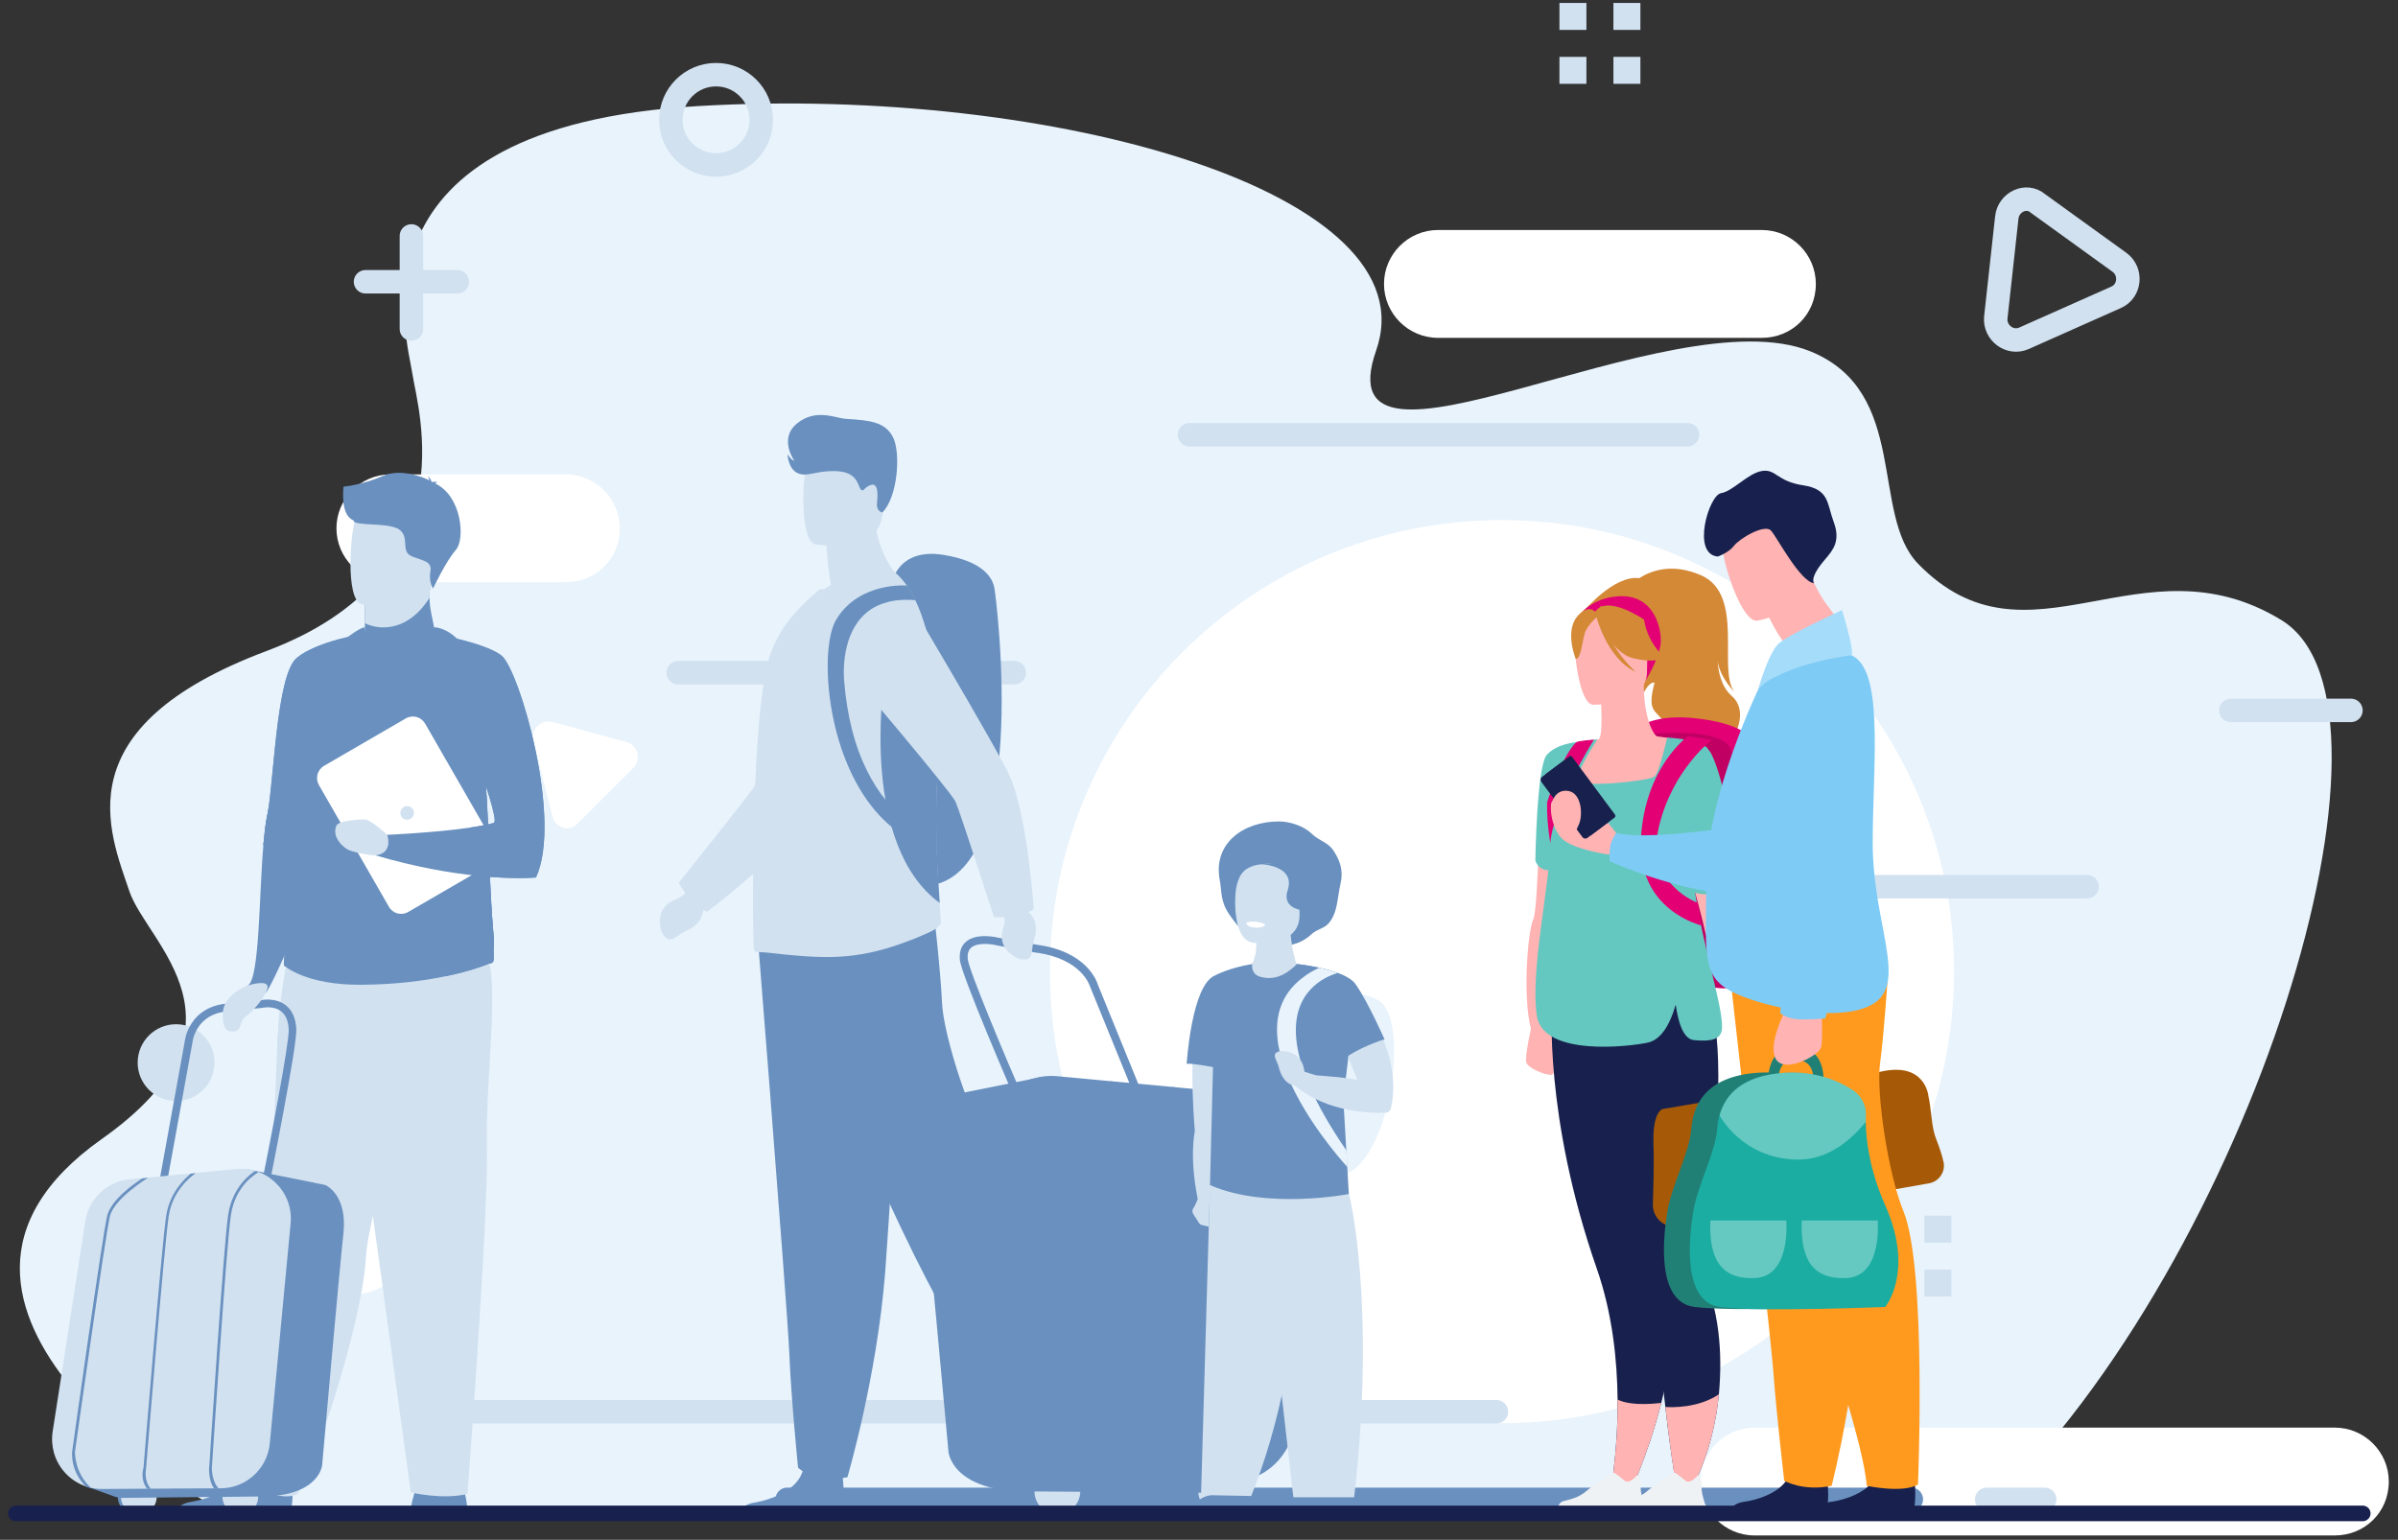 <svg width="260" height="167" viewBox="0 0 260 167" fill="none" xmlns="http://www.w3.org/2000/svg">
<rect x="0" y="0" width="260" height="167" fill="#333333" stroke="none"/>
<path d="M75.751 11.501C114.529 9.25 155.18 20.992 149.206 38.02C143.231 55.047 181.151 31.97 196.291 38.107C207.069 42.479 202.76 55.786 207.971 61.149C219.92 73.439 232.147 57.959 247.356 67.251C262.566 76.542 244.033 136.547 215.533 163.722H23.656C23.656 163.722 -14.7 141.723 11.037 123.531C28.44 111.232 15.919 102.297 14.028 96.664C11.852 90.197 6.788 78.907 28.873 70.615C50.968 62.331 45.262 44.295 44.716 40.558C44.178 36.838 36.981 13.752 75.751 11.501Z" fill="#E8F3FC"/>
<path d="M57.854 80.488L59.903 88.529C60.195 89.844 61.805 90.283 62.683 89.26L68.682 83.266C69.56 82.389 69.121 80.781 67.95 80.488L59.903 78.295C58.586 78.003 57.415 79.172 57.854 80.488Z" fill="white"/>
<path d="M162.852 154.354C189.924 154.354 211.869 132.427 211.869 105.379C211.869 78.331 189.924 56.404 162.852 56.404C135.781 56.404 113.835 78.331 113.835 105.379C113.835 132.427 135.781 154.354 162.852 154.354Z" fill="white"/>
<path d="M38.39 140.391C41.623 140.391 44.243 137.773 44.243 134.543C44.243 131.313 41.623 128.695 38.39 128.695C35.158 128.695 32.537 131.313 32.537 134.543C32.537 137.773 35.158 140.391 38.39 140.391Z" fill="white"/>
<path d="M61.353 63.146H42.331C39.112 63.146 36.479 60.514 36.479 57.298C36.479 54.082 39.112 51.45 42.331 51.45H61.353C64.572 51.45 67.206 54.082 67.206 57.298C67.206 60.66 64.572 63.146 61.353 63.146Z" fill="white"/>
<path d="M191.027 36.642H155.911C152.692 36.642 150.058 34.01 150.058 30.794C150.058 27.578 152.692 24.946 155.911 24.946H191.027C194.246 24.946 196.88 27.578 196.88 30.794C196.88 34.156 194.246 36.642 191.027 36.642Z" fill="white"/>
<path d="M253.148 166.53H190.231C187.012 166.53 184.378 163.899 184.378 160.683C184.378 157.466 187.012 154.835 190.231 154.835H253.148C256.367 154.835 259.001 157.466 259.001 160.683C259.001 164.045 256.367 166.53 253.148 166.53Z" fill="white"/>
<path d="M241.875 77.046H254.897" stroke="#D1E1F0" stroke-width="2.545" stroke-miterlimit="10" stroke-linecap="round"/>
<path d="M27.02 153.114H31.41" stroke="#E20074" stroke-width="2.545" stroke-miterlimit="10" stroke-linecap="round"/>
<path d="M215.405 162.617H221.696" stroke="#D1E1F0" stroke-width="2.545" stroke-miterlimit="10" stroke-linecap="round"/>
<path d="M19.092 118.352C20.807 118.352 22.198 116.962 22.198 115.248C22.198 113.533 20.807 112.144 19.092 112.144C17.376 112.144 15.985 113.533 15.985 115.248C15.985 116.962 17.376 118.352 19.092 118.352Z" fill="#D1E1F0" stroke="#D1E1F0" stroke-width="2.12" stroke-miterlimit="10"/>
<path d="M205.72 131.85H202.793V134.773H205.72V131.85Z" fill="#E20074"/>
<path d="M211.148 132.273V134.35H209.07V132.273H211.148Z" fill="#D1E1F0" stroke="#D1E1F0" stroke-width="0.848"/>
<path d="M205.719 137.697H202.793V140.621H205.719V137.697Z" fill="#E20074"/>
<path d="M211.148 138.121V140.197H209.07V138.121H211.148Z" fill="#D1E1F0" stroke="#D1E1F0" stroke-width="0.848"/>
<path d="M172.006 0.32H169.08V3.244H172.006V0.32Z" fill="#D1E1F0"/>
<path d="M177.858 0.32H174.932V3.244H177.858V0.32Z" fill="#D1E1F0"/>
<path d="M172.006 6.168H169.079V9.092H172.006V6.168Z" fill="#D1E1F0"/>
<path d="M177.858 6.168H174.932V9.092H177.858V6.168Z" fill="#D1E1F0"/>
<path d="M190.149 96.168H226.29" stroke="#D1E1F0" stroke-width="2.545" stroke-miterlimit="10" stroke-linecap="round" stroke-linejoin="round"/>
<path d="M128.972 47.156H182.964" stroke="#D1E1F0" stroke-width="2.545" stroke-miterlimit="10" stroke-linecap="round" stroke-linejoin="round"/>
<path d="M73.538 72.958H109.972" stroke="#D1E1F0" stroke-width="2.545" stroke-miterlimit="10" stroke-linecap="round" stroke-linejoin="round"/>
<path d="M49.581 153.113H162.247" stroke="#D1E1F0" stroke-width="2.545" stroke-miterlimit="10" stroke-linecap="round" stroke-linejoin="round"/>
<path d="M85.348 162.615H207.232" stroke="#6990BF" stroke-width="2.545" stroke-miterlimit="10" stroke-linecap="round" stroke-linejoin="round"/>
<path d="M44.606 25.59V35.677" stroke="#D1E1F0" stroke-width="2.545" stroke-miterlimit="10" stroke-linecap="round" stroke-linejoin="round"/>
<path d="M49.581 30.561H39.632" stroke="#D1E1F0" stroke-width="2.545" stroke-miterlimit="10" stroke-linecap="round" stroke-linejoin="round"/>
<path d="M77.637 17.892C80.344 17.892 82.538 15.7 82.538 12.996C82.538 10.292 80.344 8.1 77.637 8.1C74.931 8.1 72.737 10.292 72.737 12.996C72.737 15.7 74.931 17.892 77.637 17.892Z" stroke="#D1E1F0" stroke-width="2.545" stroke-miterlimit="10" stroke-linecap="round" stroke-linejoin="round"/>
<path d="M217.583 23.596L216.393 34.426C216.224 36.085 217.924 37.366 219.436 36.694L229.452 32.238C230.964 31.565 231.154 29.443 229.81 28.456L220.984 22.082C219.693 20.959 217.751 21.936 217.583 23.596Z" stroke="#D1E1F0" stroke-width="2.545" stroke-miterlimit="10" stroke-linecap="round" stroke-linejoin="round"/>
<g clip-path="url(#clip0_28_4962)">
<path d="M39.563 67.601V68.339C39.563 68.339 39.358 70.662 42.201 70.999C45.044 71.335 47.195 70.098 47.119 68.307C46.86 66.918 46.579 65.973 46.568 64.823C46.557 64.4 46.59 63.944 46.665 63.434L41.152 63.325L39.531 63.596L39.563 67.601Z" fill="#6990BF"/>
<path d="M39.542 63.596L39.564 67.601C40.147 67.873 40.807 68.046 41.553 68.046C44.082 68.046 45.725 66.18 46.579 64.834C46.568 64.41 46.6 63.955 46.676 63.444L41.163 63.336L39.542 63.596Z" fill="#D1E1F0"/>
<path d="M39.218 65.54C39.218 65.54 46.276 66.972 47.087 62.544C47.908 58.116 49.367 55.327 44.903 54.22C40.439 53.123 39.239 54.643 38.612 56.054C37.985 57.465 37.402 65.051 39.218 65.54Z" fill="#D1E1F0"/>
<path d="M39.639 68.697C39.639 68.697 37.953 77.738 36.126 87.169C34.137 97.426 29.284 107.237 28.862 107.617C28.279 108.149 25.922 107.465 26.884 106.879C28.16 106.098 28.084 97.003 28.56 91.652C28.679 90.35 28.808 89.275 28.949 88.602C29.695 85.216 29.922 73.245 32.17 71.356C34.418 69.49 39.639 68.697 39.639 68.697Z" fill="#6990BF"/>
<path d="M39.639 68.697C39.639 68.697 38.666 73.907 37.402 80.538C37.002 82.644 36.569 84.89 36.126 87.169C34.332 90.708 32.786 93.106 32.31 92.661C31.338 91.739 29.63 91.63 28.549 91.663C28.668 90.36 28.797 89.286 28.938 88.613C28.992 88.342 29.057 88.027 29.111 87.658C29.738 83.403 30.095 73.104 32.17 71.367C34.418 69.49 39.639 68.697 39.639 68.697Z" fill="#6990BF"/>
<path d="M37.402 80.538C37.002 82.644 36.569 84.89 36.126 87.17C34.332 90.708 32.786 93.106 32.31 92.661C31.338 91.739 29.63 91.63 28.549 91.663C28.668 90.361 28.797 89.286 28.938 88.613C28.992 88.342 29.057 88.027 29.111 87.658L34.494 74.602L37.402 80.538Z" fill="#6990BF"/>
<path d="M44.417 164.325C44.417 164.325 44.676 162.262 45.292 161.036C45.898 159.81 49.789 160.591 49.789 160.591C49.789 160.591 50.567 161.264 50.729 164.379L44.417 164.325Z" fill="#6990BF"/>
<path d="M31.186 164.304C32.094 163.739 31.575 159.572 31.575 159.572C31.575 159.572 27.317 156.153 26.733 158.769C26.149 161.384 22.69 162.556 20.723 162.882C19.361 163.099 18.939 163.859 18.81 164.304H31.186Z" fill="#6990BF"/>
<path d="M39.996 133.947C39.823 134.902 39.715 135.695 39.682 136.259C39.282 144.008 33.186 161.71 32.094 162.122C30.408 162.763 27.749 161.406 26.354 160.961C25.782 160.777 25.392 160.19 25.522 159.604C28.538 145.669 29.651 125.601 30.051 113.717C30.257 107.737 31.284 103.602 31.284 103.602C31.284 103.602 46.157 99.618 46.243 104.654C46.319 109.104 41.315 126.589 39.996 133.947Z" fill="#D1E1F0"/>
<path d="M39.996 133.947L30.062 113.705C30.268 107.725 31.294 103.59 31.294 103.59C31.294 103.59 46.168 99.607 46.255 104.643C46.319 109.103 41.315 126.588 39.996 133.947Z" fill="#D1E1F0"/>
<path d="M36.688 104.654L44.547 161.862C44.547 161.862 47.995 162.697 50.686 162.024C50.686 162.024 52.989 131.603 52.794 124.244C52.599 116.886 54.448 104.567 52.373 103.2C50.297 101.854 36.688 104.654 36.688 104.654Z" fill="#D1E1F0"/>
<path d="M53.497 103.211C53.518 103.873 52.999 104.426 52.34 104.437L39.953 104.622L30.851 104.763C30.43 104.774 31.77 101.344 31.802 79.03C31.813 74.048 39.488 68.686 39.628 68.686C39.628 69.403 40.753 70.727 42.493 70.846C44.547 70.977 47.076 69.956 47.076 68.763C47.076 68.752 47.314 69.012 47.703 69.566C48.73 71.063 50.794 74.732 52.124 81.114C53.172 86.149 52.762 92.889 53.518 101.572C53.562 102.212 53.486 102.766 53.497 103.211Z" fill="#6990BF"/>
<path d="M53.043 104.502C53.043 104.502 51.4 105.24 48.319 105.881C46.028 106.358 42.947 106.781 39.164 106.803C33.143 106.847 30.862 104.763 30.862 104.763C30.441 104.774 31.781 101.344 31.814 79.03C31.824 74.048 39.499 68.686 39.639 68.686C39.639 68.686 39.445 75.318 41.444 77.271C41.444 77.271 44.244 75.101 47.887 68.914C48.914 70.412 50.816 74.743 52.135 81.114C52.405 82.416 52.578 83.827 52.697 85.346C53.043 89.753 52.967 95.125 53.529 101.572C53.583 102.201 53.508 102.755 53.519 103.2C53.529 103.873 53.702 104.491 53.043 104.502Z" fill="#6990BF"/>
<path d="M53.043 104.502C53.043 104.502 51.4 105.24 48.319 105.881C47.346 104.394 46.125 101.724 45.963 97.502C45.682 90.361 52.427 81.179 52.427 81.179L52.686 85.357C53.032 89.764 52.956 95.136 53.518 101.583C53.572 102.212 53.497 102.766 53.508 103.211C53.529 103.873 53.702 104.491 53.043 104.502Z" fill="#6990BF"/>
<path d="M53.681 91.673L46.092 78.476C45.671 77.749 44.741 77.488 44.006 77.912L35.143 83.056C34.407 83.479 34.159 84.413 34.581 85.151L42.169 98.348C42.59 99.086 43.52 99.336 44.255 98.913L53.118 93.768C53.853 93.345 54.102 92.412 53.681 91.673Z" fill="white"/>
<path d="M58.112 95.168C58.112 95.168 55.756 95.395 51.724 94.983C48.816 94.679 45.044 94.05 40.644 92.747L41.931 90.544C41.931 90.544 47.173 90.316 51.021 89.752C51.983 89.611 52.848 89.448 53.529 89.263C54.361 89.035 50.221 78.486 48.124 72.278C47.627 70.802 47.238 69.565 47.076 68.772C47.076 68.772 47.443 68.827 48.016 68.946C49.648 69.272 52.956 70.031 54.361 71.095C56.275 72.538 61.031 88.862 58.112 95.168Z" fill="#6990BF"/>
<path d="M41.985 90.544C41.985 90.544 40.212 88.873 39.52 88.873C38.828 88.873 36.71 89.003 36.472 89.546C35.921 90.827 37.304 91.999 37.866 92.216C38.428 92.444 39.844 92.715 40.45 92.769C41.055 92.824 42.547 92.487 41.985 90.544Z" fill="#D1E1F0"/>
<path d="M58.112 95.168C58.112 95.168 55.756 95.396 51.724 94.984C51.951 93.887 52.157 91.739 51.022 89.742C51.984 89.6 52.848 89.438 53.529 89.253C54.362 89.025 50.222 78.476 48.125 72.268C47.962 70.26 47.865 68.914 47.865 68.914L48.006 68.936C49.638 69.261 52.946 70.021 54.351 71.085C56.275 72.539 61.031 88.862 58.112 95.168Z" fill="#6990BF"/>
<path d="M41.434 77.282C41.434 77.282 47.044 74.808 47.119 74.612C47.206 74.417 46.838 72.908 46.449 72.463C46.449 72.463 49.141 72.713 49.303 72.377C49.465 72.04 49.53 69.251 49.53 69.251C49.53 69.251 48.47 68.133 47.087 68.024C47.087 68.024 45.876 71.052 45.422 71.953C44.233 74.352 41.434 77.282 41.434 77.282Z" fill="#6990BF"/>
<path d="M40.104 72.377C40.104 72.377 40.461 75.275 41.434 77.282C41.434 77.282 38.504 75.231 38.256 74.569C38.007 73.896 38.958 72.605 38.958 72.605C38.958 72.605 37.207 72.561 37.164 71.975C37.121 71.389 37.704 69.088 37.704 69.088C37.704 69.088 39.131 68.003 39.553 68.046L40.104 72.377Z" fill="#6990BF"/>
<path d="M37.24 52.776C37.24 52.776 39.207 52.624 41.531 51.615C43.412 50.79 45.79 51.701 46.557 52.103C46.536 51.984 46.482 51.81 46.374 51.636C46.374 51.636 46.719 51.886 46.773 52.222C46.806 52.244 46.828 52.266 46.817 52.277C46.817 52.277 47.206 52.201 47.465 52.32C47.465 52.32 47.292 52.298 47.227 52.407C47.217 52.418 47.206 52.429 47.195 52.439C50.135 53.861 50.405 58.528 49.454 59.603C48.319 60.905 46.957 63.825 46.957 63.825C46.957 63.825 46.46 63.13 46.665 61.99C46.871 60.851 45.887 60.851 44.644 60.33C43.401 59.809 44.439 58.355 43.347 57.475C42.266 56.596 38.277 57.117 38.331 56.433C36.861 55.891 37.24 52.928 37.24 52.776Z" fill="#6990BF"/>
<path d="M44.146 87.43C43.736 87.43 43.411 87.766 43.411 88.168C43.411 88.58 43.746 88.906 44.146 88.906C44.557 88.906 44.882 88.569 44.882 88.168C44.892 87.766 44.557 87.43 44.146 87.43Z" fill="#D1E1F0"/>
<path d="M27.501 161.568C27.922 162.556 27.468 163.695 26.485 164.118C25.501 164.542 24.366 164.086 23.944 163.098C23.523 162.111 23.977 160.971 24.96 160.548C25.944 160.124 27.079 160.58 27.501 161.568Z" fill="#6990BF"/>
<path d="M27.835 161.568C28.257 162.556 27.803 163.695 26.819 164.118C25.836 164.542 24.701 164.086 24.279 163.098C23.858 162.111 24.312 160.971 25.295 160.548C26.29 160.124 27.425 160.58 27.835 161.568Z" fill="#D1E1F0"/>
<path d="M16.486 161.568C16.907 162.556 16.453 163.695 15.47 164.118C14.486 164.542 13.351 164.086 12.929 163.098C12.508 162.111 12.962 160.971 13.945 160.548C14.929 160.124 16.064 160.58 16.486 161.568Z" fill="#6990BF"/>
<path d="M16.831 161.568C17.253 162.556 16.799 163.695 15.815 164.118C14.832 164.542 13.697 164.086 13.275 163.098C12.854 162.111 13.307 160.971 14.291 160.548C15.275 160.124 16.41 160.58 16.831 161.568Z" fill="#D1E1F0"/>
<path d="M29.014 129.442L28.203 129.279C29.306 123.82 31.37 113.107 31.305 111.653C31.262 110.731 30.981 110.068 30.473 109.678C29.662 109.048 28.495 109.298 28.484 109.298L28.441 109.309L25.112 109.656C21.177 109.754 20.863 113.021 20.853 113.162L20.842 113.205L18.064 128.487L17.242 128.335L20.01 113.075C20.031 112.901 20.139 111.957 20.766 111.002C21.382 110.047 22.625 108.885 25.058 108.82L28.311 108.473C28.527 108.43 29.9 108.202 30.959 109.005C31.673 109.548 32.062 110.427 32.127 111.599C32.224 113.531 29.143 128.801 29.014 129.442Z" fill="#6990BF"/>
<path d="M35.261 128.519L26.852 126.826L25.209 159.939L9.654 161.318L12.4 162.305C12.681 162.403 12.973 162.457 13.265 162.457L28.084 162.305C28.344 162.305 28.592 162.305 28.83 162.295H28.852C34.645 162.099 34.926 158.919 34.926 158.919C34.926 158.919 36.807 137.614 37.229 133.827C37.715 129.518 35.261 128.519 35.261 128.519Z" fill="#6990BF"/>
<path d="M31.511 132.687L29.252 156.543C29.154 157.509 28.819 158.399 28.29 159.137C27.317 160.515 25.728 161.405 23.933 161.416L16.129 161.459H15.934L11.049 161.492C10.562 161.492 10.087 161.427 9.633 161.307C9.525 161.275 9.427 161.253 9.319 161.21C7.633 160.645 6.325 159.267 5.849 157.563C5.644 156.836 5.59 156.054 5.709 155.262L9.254 132.438C9.633 130.007 11.611 128.14 14.054 127.901L15.427 127.771L15.751 127.738L16.032 127.717L20.637 127.272L21.199 127.217L25.641 126.794C26.344 126.729 27.014 126.794 27.641 126.979C27.684 126.989 27.727 127 27.76 127.011L28.019 127.098C30.235 127.945 31.759 130.159 31.511 132.687Z" fill="#D1E1F0"/>
<path d="M16.043 127.739C16.01 127.761 12.389 129.975 11.914 131.918C11.427 133.915 8.163 157.206 8.13 157.445C8.13 157.466 8.033 159.713 9.892 161.395L9.644 161.341C9.535 161.308 9.438 161.287 9.33 161.243C7.579 159.507 7.817 157.499 7.828 157.412C7.957 156.446 11.124 133.871 11.622 131.853C12.054 130.094 14.605 128.336 15.427 127.804L15.751 127.772L16.043 127.739Z" fill="#6990BF"/>
<path d="M21.22 127.239C20.701 127.597 18.712 129.106 18.291 131.906C17.794 135.184 15.848 159.028 15.837 159.267V159.289V159.3C15.837 159.311 15.556 160.602 16.356 161.47H16.162H15.967C15.2 160.537 15.502 159.387 15.556 159.224C15.621 158.486 17.523 135.119 18.021 131.863C18.388 129.453 19.869 127.956 20.68 127.294L21.22 127.239Z" fill="#6990BF"/>
<path d="M28.041 127.12C28.03 127.131 27.274 127.554 26.625 128.293C25.977 129.031 25.274 130.17 25.036 131.766C24.539 135.043 23.004 158.801 22.982 159.04V159.061L22.972 159.083C22.972 159.094 22.896 160.548 23.696 161.427H23.209C22.604 160.624 22.637 159.181 22.691 159.018C22.745 158.258 24.247 134.989 24.744 131.733C25.209 128.672 27.23 127.272 27.663 127.001C27.706 127.012 27.749 127.023 27.782 127.034L28.041 127.12Z" fill="#6990BF"/>
<path d="M26.873 106.879C26.873 106.879 24.247 107.845 24.171 109.788C24.128 110.808 24.182 112.002 25.382 111.861C26.29 111.763 25.89 110.743 26.646 110.244C27.403 109.734 28.97 107.91 29.014 107.053C29.057 106.196 26.873 106.879 26.873 106.879Z" fill="#D1E1F0"/>
<path d="M99.922 96.112C99.036 96.112 98.258 95.939 97.577 95.591C89.135 91.38 96.972 62.478 96.972 62.478C96.972 62.478 97.371 61.176 98.906 60.481C99.706 60.123 100.809 59.928 102.344 60.188C106.786 60.926 107.64 62.782 107.824 63.824C108.008 64.855 112.018 96.047 99.922 96.112Z" fill="#6990BF"/>
<path d="M114.947 155.176C114.947 155.176 116.871 156.966 116.493 158.236C116.115 159.506 114.385 160.353 114.147 161.916C113.91 163.468 112.969 164.314 112.126 164.314C111.283 164.314 108.105 164.314 108.105 164.314C108.105 164.314 107.478 163.218 108.981 162.892C110.483 162.567 111.045 160.733 110.959 159.039C110.861 157.346 111.099 155.078 111.099 155.078L114.288 154.329L114.947 155.176Z" fill="#6990BF"/>
<path d="M91.35 160.048C91.35 160.048 91.815 163.814 90.972 164.237C90.129 164.661 80.044 164.52 80.044 164.52C80.044 164.52 80.044 163.25 81.784 162.968C83.525 162.685 86.573 161.644 87.081 159.343C87.6 157.042 91.35 160.048 91.35 160.048Z" fill="#6990BF"/>
<path d="M82.227 102.515C82.227 102.515 82.8 109.657 83.47 118.241C84.378 129.898 85.481 144.224 85.589 146.937C85.773 151.648 86.529 159.18 86.529 159.18C86.529 159.18 88.313 160.971 91.88 160.211C91.88 160.211 95.058 149.455 95.966 138.07C95.977 137.886 95.998 137.691 96.009 137.506C96.852 125.915 98.171 101.517 98.171 101.517L82.227 102.515Z" fill="#6990BF"/>
<path d="M84.832 103.362C84.832 103.362 95.101 129.226 101.857 141.37C108.613 153.526 110.721 156.912 110.721 156.912C110.721 156.912 114.591 155.36 114.947 154.297C114.947 154.297 112.364 130.832 107.835 125.112C105.284 121.878 102.279 112.186 102.138 108.789C101.998 105.403 101.219 98.685 101.219 98.685L84.832 103.362Z" fill="#6990BF"/>
<path d="M75.699 95.189L74.304 96.85C74.034 97.176 73.677 97.403 73.278 97.545C72.456 97.849 71.094 98.706 71.689 100.931C71.689 100.931 72.132 102.212 72.953 101.81C73.775 101.408 73.375 101.441 74.553 100.887C75.439 100.475 76.045 99.78 76.174 99.053C76.293 98.435 76.737 97.924 77.255 97.566L78.942 96.427L75.699 95.189Z" fill="#D1E1F0"/>
<path d="M90.097 63.444C89.643 60.73 89.621 59.135 89.621 59.135L94.831 54.913C94.637 60.709 98.344 63.498 98.344 63.498C98.344 63.498 91.394 66.928 87.384 65.658C87.384 65.658 88.378 64.388 90.097 63.444Z" fill="#D1E1F0"/>
<path d="M88.4 59.038C88.4 59.038 95.037 60.145 95.653 55.988C96.28 51.831 97.555 49.172 93.34 48.293C89.135 47.414 88.064 48.868 87.524 50.214C86.984 51.538 86.692 58.636 88.4 59.038Z" fill="#D1E1F0"/>
<path d="M75.137 97.849C74.25 96.937 73.591 95.744 73.591 95.744C73.591 95.744 81.125 86.345 81.741 85.368C82.357 84.391 86.93 68.762 86.93 68.762L98.507 66.407C98.507 66.407 88.843 86.421 87.243 88.852C84.595 92.878 76.693 98.88 76.693 98.88C76.693 98.88 75.829 98.576 75.137 97.849Z" fill="#D1E1F0"/>
<path d="M101.998 100.019C102.009 100.258 101.749 100.519 101.436 100.736C101.187 100.909 100.884 101.05 100.711 101.137C99.825 101.539 98.96 101.897 98.096 102.201C96.042 102.971 94.02 103.492 91.826 103.699C89.481 103.937 86.865 103.699 84.876 103.503C83.752 103.373 82.844 103.264 82.282 103.264H82.206C82.044 103.264 81.892 103.21 81.773 103.102C81.687 103.047 81.611 99.52 81.655 94.777C81.655 94.115 81.665 93.431 81.665 92.715C81.665 92.498 81.665 92.238 81.698 92.02V91.945C81.709 89.72 81.784 87.365 81.892 85.042V84.999C82.109 79.832 82.509 74.851 83.2 72.072C84 68.827 85.859 66.689 87.535 65.105L88.918 63.878C89.037 63.911 89.156 63.922 89.275 63.932C90.54 64.138 91.891 64.019 93.242 63.357C94.82 62.576 96.561 61.707 96.842 61.925C96.874 61.957 96.917 61.979 96.95 62.011C97.436 62.391 97.879 62.89 98.279 63.466C98.312 63.477 98.312 63.477 98.312 63.498C98.323 63.498 98.323 63.498 98.323 63.498C98.647 63.976 98.96 64.507 99.241 65.094C99.695 66.027 100.084 67.112 100.42 68.306C101.317 71.551 101.76 75.643 101.749 80.017C101.749 81.124 101.717 82.253 101.641 83.392C101.63 83.718 101.609 84.032 101.598 84.336C101.468 87.169 101.479 89.785 101.555 92.086V92.162C101.63 94.484 101.76 96.46 101.868 97.925C101.944 98.826 101.987 99.531 101.998 100.019Z" fill="#D1E1F0"/>
<path d="M101.89 97.936C101.673 94.843 101.306 89.535 101.673 83.403C101.738 82.264 101.771 81.135 101.771 80.017C100.398 76.674 99.274 74.243 99.274 74.243H95.815C95.815 74.243 93.275 91.652 101.89 97.936Z" fill="#6990BF"/>
<path d="M95.664 55.586C95.664 55.586 94.983 55.466 95.091 54.533C95.199 53.589 95.199 52.362 94.442 52.59C93.675 52.818 93.643 53.437 93.329 53.079C93.016 52.721 93.016 51.212 90.746 51.103C88.476 50.995 87.557 51.787 86.498 51.32C85.438 50.854 85.384 49.248 85.384 49.248C85.384 49.248 85.687 49.823 86.141 49.996C86.141 49.996 84.379 47.576 86.422 45.926C88.454 44.266 90.54 45.351 91.719 45.427C94.313 45.59 95.988 45.742 96.842 47.457C97.674 49.172 97.329 53.936 95.664 55.586Z" fill="#6990BF"/>
<path d="M130.123 160.775C129.583 162.024 130.177 163.467 131.431 163.999C132.685 164.531 134.144 163.945 134.685 162.696C135.225 161.448 134.631 160.005 133.377 159.473C132.112 158.952 130.664 159.527 130.123 160.775Z" fill="#D1E1F0"/>
<path d="M112.364 160.809C111.823 162.057 112.418 163.5 113.672 164.032C114.925 164.564 116.385 163.978 116.925 162.73C117.466 161.482 116.871 160.038 115.617 159.506C114.353 158.985 112.904 159.561 112.364 160.809Z" fill="#D1E1F0"/>
<path d="M135.247 160.461L131.723 161.72C131.366 161.85 130.988 161.915 130.61 161.905L110.623 161.742L108.44 158.16L135.247 160.461Z" fill="#6990BF"/>
<path d="M123.822 120.825L118.212 107.063L118.201 107.041C118.168 106.922 117.293 103.959 112.266 103.308H112.245L108.105 102.537C107.575 102.396 106.029 102.168 105.316 102.765C105.003 103.025 104.873 103.438 104.927 104.024C105.035 105.174 108.764 114.107 111.25 119.815L110.461 120.152C109.824 118.687 104.224 105.76 104.073 104.1C103.997 103.232 104.224 102.559 104.765 102.114C105.921 101.148 108.083 101.658 108.31 101.712L112.396 102.461C117.812 103.166 118.925 106.422 119.033 106.791L124.621 120.51L123.822 120.825Z" fill="#6990BF"/>
<path d="M113.109 116.776L102.333 118.936C102.333 118.936 99.187 120.217 99.825 125.676C100.387 130.484 102.841 157.487 102.841 157.487C102.841 157.487 103.349 163.109 115.444 161.448L113.109 116.776Z" fill="#6990BF"/>
<path d="M107.143 124.212L110.105 154.449C110.224 155.675 110.667 156.793 111.337 157.737C112.58 159.485 114.634 160.613 116.925 160.624L126.924 160.668H127.173L133.431 160.689C134.058 160.689 134.674 160.613 135.247 160.461C135.388 160.429 135.517 160.385 135.647 160.342C137.809 159.626 139.474 157.868 140.09 155.708C140.349 154.785 140.425 153.798 140.263 152.788L135.669 123.853C135.182 120.771 132.642 118.405 129.507 118.112L127.746 117.949L127.324 117.906L126.967 117.873L121.065 117.32L120.341 117.255L114.645 116.723C113.747 116.636 112.883 116.734 112.083 116.962C112.029 116.972 111.975 116.994 111.921 117.005L111.596 117.114C108.775 118.188 106.829 121.01 107.143 124.212Z" fill="#6990BF"/>
<path d="M111.337 157.748C112.58 159.495 114.634 160.624 116.925 160.635L126.924 160.678H127.173L133.431 160.7C134.058 160.7 134.674 160.624 135.247 160.472C135.388 160.439 135.517 160.396 135.647 160.353C137.809 159.636 140.306 157.021 140.338 154.264C140.338 154.264 119.184 154.036 114.763 154.72C112.483 155.067 111.802 156.652 111.337 157.748Z" fill="#6990BF"/>
<path d="M126.967 117.895C127.01 117.916 131.658 120.716 132.274 123.18C132.901 125.709 137.149 155.241 137.193 155.534C137.193 155.555 137.312 158.41 134.934 160.537L135.247 160.461C135.387 160.428 135.517 160.385 135.647 160.342C137.884 158.128 137.571 155.588 137.56 155.479C137.387 154.264 133.269 125.633 132.631 123.082C132.069 120.847 128.805 118.622 127.734 117.96L127.313 117.916L126.967 117.895Z" fill="#6990BF"/>
<path d="M120.341 117.276C121.011 117.721 123.562 119.642 124.113 123.191C124.762 127.348 127.302 157.574 127.334 157.878V157.9L127.345 157.922C127.345 157.933 127.713 159.571 126.686 160.678H126.935H127.183C128.167 159.485 127.767 158.03 127.713 157.824C127.637 156.891 125.129 127.261 124.492 123.137C124.016 120.077 122.114 118.188 121.076 117.352L120.341 117.276Z" fill="#6990BF"/>
<path d="M111.585 117.146C111.607 117.157 112.569 117.7 113.401 118.633C114.234 119.566 115.142 121.01 115.455 123.04C116.104 127.196 118.136 157.314 118.147 157.618V157.64L118.157 157.661C118.157 157.672 118.255 159.517 117.228 160.624H117.855C118.633 159.615 118.579 157.781 118.514 157.564C118.449 156.598 116.46 127.099 115.812 122.974C115.207 119.089 112.612 117.32 112.061 116.983C112.007 116.994 111.953 117.016 111.899 117.027L111.585 117.146Z" fill="#6990BF"/>
<path d="M107.543 96.274L108.829 99.324C108.981 99.693 108.97 100.106 108.829 100.475C108.516 101.299 108.256 102.884 110.31 103.915C110.31 103.915 111.564 104.436 111.802 103.546C112.04 102.656 111.802 102.982 112.169 101.734C112.494 100.637 112.278 99.574 111.618 99.031C111.391 98.836 111.283 98.532 111.251 98.239L111.045 96.296L107.543 96.274Z" fill="#D1E1F0"/>
<path d="M110.364 99.324C109.121 99.563 107.77 99.465 107.77 99.465C107.77 99.465 104.073 87.983 103.598 86.941C103.122 85.888 92.605 73.483 92.605 73.483L96.982 62.477C96.982 62.477 108.354 81.558 109.51 84.238C111.424 88.666 112.083 98.597 112.083 98.597C112.083 98.597 111.348 99.14 110.364 99.324Z" fill="#D1E1F0"/>
<path d="M101.576 92.096V92.172C99.685 91.727 98.074 90.859 96.69 89.698C94.107 87.581 92.356 84.477 91.243 81.232C89.535 76.175 89.394 70.759 90.27 68.089C90.389 67.752 90.518 67.438 90.67 67.199C91.026 66.602 91.426 66.103 91.88 65.69C93.329 64.312 95.166 63.78 96.528 63.585C96.928 63.531 97.285 63.509 97.577 63.498C97.988 63.487 98.258 63.498 98.333 63.498C98.344 63.498 98.344 63.498 98.344 63.498C98.668 63.975 98.982 64.507 99.263 65.093C98.993 65.061 98.744 65.061 98.506 65.061C97.458 65.028 96.561 65.169 95.804 65.43C94.507 65.842 93.588 66.635 92.95 67.535C91.124 70.118 91.524 73.809 91.524 73.809C91.675 75.751 91.967 77.488 92.345 79.007C93.221 82.502 94.594 84.998 96.01 86.746C98.647 90.034 101.533 90.751 101.533 90.751L101.576 92.096Z" fill="#6990BF"/>
<path d="M169.581 80.929C169.581 80.929 167.668 81.96 167.3 83.175C166.933 84.391 166.835 98.468 166.241 99.716C165.646 100.964 165.073 108.149 165.992 111.6C165.992 111.6 165.279 114.671 165.506 115.279C165.733 115.876 167.549 116.625 168.208 116.571C168.868 116.527 169.203 112.696 168.478 111.6L169.581 80.929Z" fill="#FFB3B3"/>
<path d="M187.762 75.481C186.573 74.439 186.292 72.713 186.238 71.704C186.476 73.495 188.076 75.068 188.076 75.068C186.173 72.8 189.243 64.497 184.433 62.392C181.277 61.013 178.963 61.914 177.731 62.707C174.986 62.337 171.689 66.31 171.689 66.31L178.272 75.068C178.272 75.068 178.736 73.983 179.396 74.026C179.039 75.416 178.823 76.544 179.515 77.261C182.941 80.799 181.547 82.514 183.503 83.111C185.881 83.849 190.648 78.01 187.762 75.481Z" fill="#D48936"/>
<path d="M170.889 80.506C170.889 80.506 168.781 80.636 167.7 81.884C166.619 83.132 166.468 93.324 166.468 93.324C166.468 93.324 166.77 94.463 168.024 94.376C169.278 94.279 170.889 80.506 170.889 80.506Z" fill="#65C8C0"/>
<path d="M192.442 105.914C192.302 106.272 191.664 106.587 190.756 106.814C188.713 107.325 185.276 107.39 182.757 106.456C180.066 105.458 178.109 91.164 177.277 83.849C176.985 81.299 176.834 79.584 176.834 79.584C176.834 79.584 178.379 77.153 184.368 77.966C190.356 78.781 190.962 80.799 191.491 84.446C192.042 88.082 192.918 104.763 192.442 105.914Z" fill="#E20074"/>
<path d="M190.757 106.803C188.714 107.313 185.276 107.378 182.758 106.444C180.066 105.446 178.11 91.152 177.277 83.837C177.991 81.319 178.553 79.659 178.553 79.659C178.553 79.659 186.065 78.747 187.535 81.026C188.843 83.067 190.432 102.678 190.757 106.803Z" fill="#C00063"/>
<path d="M185.308 107.682C183.254 103.048 182.26 101.734 182.228 100.28C182.195 99.13 182.768 97.882 183.871 94.832C184.13 94.115 184.314 93.377 184.422 92.629C185.297 86.746 181.903 80.386 179.796 79.952C179.212 79.8 178.217 77.673 178.228 74.243L177.969 74.297L173.537 75.177C173.537 75.177 173.634 76.577 173.645 77.901C173.645 78.997 173.58 80.039 173.332 80.18C173.007 80.213 172.824 80.223 172.824 80.223C172.824 80.223 169.127 85.379 168.813 90.176C168.5 94.973 171.775 97.057 168.792 106.629C165.744 116.419 186.454 110.243 185.308 107.682Z" fill="#FFB3B3"/>
<path d="M178.423 73.809C178.423 73.809 179.72 71.747 180.033 69.978C180.26 68.719 179.623 64.052 174.942 64.725C174.942 64.725 173.58 64.855 172.305 65.724C171.289 66.407 169.829 67.894 171.462 71.964L171.883 73.343L178.423 73.809Z" fill="#E20074"/>
<path d="M172.705 76.436C172.705 76.436 178.574 76.533 178.574 72.865C178.574 69.196 179.342 66.733 175.591 66.516C171.84 66.299 171.116 67.699 170.813 68.925C170.521 70.141 171.181 76.305 172.705 76.436Z" fill="#FFB3B3"/>
<path d="M172.921 66.418C172.921 66.418 174.531 70.727 176.996 71.367C179.461 72.007 180.531 71.345 180.531 71.345C180.531 71.345 178.639 69.837 178.25 67.2C178.25 67.189 174.132 64.367 172.921 66.418Z" fill="#D48936"/>
<path d="M173.321 66.766C173.321 66.766 172.121 67.731 171.829 68.665C171.538 69.598 171.408 71.519 170.846 71.454C170.846 71.454 169.635 68.524 170.997 66.874C172.435 65.116 173.321 66.766 173.321 66.766Z" fill="#D48936"/>
<path d="M180.12 152.158C178.639 158.062 176.423 162.577 176.423 162.577L174.488 162.447C174.488 162.447 175.439 157.911 175.385 151.789C175.342 147.502 174.823 142.445 173.137 137.615C167.343 121.009 168.284 108.919 168.284 108.919L179.179 110.2L179.687 110.265C179.731 115.29 179.86 122.106 179.979 127.435C180.077 132.232 180.163 135.824 180.163 135.824C182.238 140.339 181.471 146.732 180.12 152.158Z" fill="#18214D"/>
<path d="M183.871 94.831C182.768 97.881 182.206 99.129 182.228 100.279C178.725 94.831 172.391 94.006 172.391 94.006L184.422 92.628C184.314 93.377 184.13 94.115 183.871 94.831Z" fill="#D1E1F0"/>
<path d="M192.951 112.61L191.189 113.142C191.189 113.142 185.373 103.46 184.844 100.932C184.671 100.107 184.249 98.468 183.752 96.634C182.736 92.824 181.417 88.168 181.417 88.168L180.985 86.28L179.504 79.844C179.504 79.844 182.336 80.137 183.99 80.831C184.541 81.059 184.952 81.331 185.103 81.656C186.325 84.348 187.535 91.131 188.389 95.972C188.865 98.674 189.232 100.758 189.416 101.203C189.957 102.44 191.567 109.245 192.951 112.61Z" fill="#FFB3B3"/>
<path d="M186.367 151.225C185.741 157.932 182.984 162.274 182.984 162.274L182.055 162.947C182.055 162.947 181.179 158.215 180.563 152.593C179.968 147.242 179.169 141.587 178.25 139.862C174.618 133.013 173.526 107.161 173.526 107.161L184.573 106.607C185.687 108.485 186.173 111.557 186.281 115.051C186.573 123.875 184.508 135.379 184.195 137.04C184.173 137.17 184.206 137.3 184.271 137.409C186.454 141.794 186.778 146.786 186.367 151.225Z" fill="#18214D"/>
<path d="M173.094 66.917C173.094 66.917 174.24 71.432 177.353 72.876C177.353 72.876 174.24 70.108 173.98 67.123C173.721 64.139 173.094 66.917 173.094 66.917Z" fill="#D48936"/>
<path d="M186.703 111.035C186.724 111.404 186.703 111.708 186.638 111.925C186.4 112.663 185.6 113.011 183.644 112.804C182.455 112.685 181.925 110.677 181.687 108.962C180.974 111.415 179.969 112.783 178.671 113.076C176.78 113.499 167.235 114.66 166.619 110.113C165.927 105.109 167.992 96.231 168.1 91.456C167.819 89.763 167.722 88.287 167.754 87.028C167.83 83.62 168.824 81.71 169.592 80.939C169.808 80.776 170.024 80.668 170.9 80.516C171.343 80.44 171.959 80.353 172.834 80.234C172.834 80.234 173.191 80.19 173.18 80.201C173.018 80.494 170.856 83.772 171.029 84.618C171.202 85.498 178.866 84.705 179.396 84.217C179.925 83.728 180.758 80.006 180.758 80.006C180.758 80.006 183.73 80.082 185.049 81.048C185.049 81.048 185.427 81.536 185.503 81.666C186.919 84.369 187.967 91.196 188.962 96.069C186.551 97.404 184.444 97.002 183.795 96.828C184.627 102.45 186.573 108.474 186.703 111.035Z" fill="#65C8C0"/>
<path d="M172.824 80.223C172.824 80.223 172.824 80.234 172.813 80.244C172.553 80.657 168.478 87.19 168.089 91.445C167.808 89.752 167.711 88.276 167.743 87.017C168.262 85.41 169.538 81.84 170.889 80.516C171.051 80.331 172.824 80.223 172.824 80.223Z" fill="#E20074"/>
<path d="M186.368 151.226C185.741 157.933 182.985 162.274 182.985 162.274L182.044 163.132C182.044 163.132 181.19 158.215 180.563 152.593C181.212 152.647 184.087 152.745 186.368 151.226Z" fill="#FFB3B3"/>
<path d="M180.12 152.159C178.639 158.063 176.423 162.578 176.423 162.578L174.488 162.448C174.488 162.448 175.439 157.911 175.385 151.79C176.034 152.126 177.385 152.463 180.12 152.159Z" fill="#FFB3B3"/>
<path d="M177.525 164.216H176.293C175.882 164.151 175.569 164.032 175.147 163.977C174.499 163.89 174.207 164.162 174.142 164.216C174.131 164.227 174.131 164.227 174.131 164.227H168.878C168.748 164.042 168.878 163.597 168.997 163.272C169.083 163.055 169.267 162.881 169.483 162.816C170.035 162.653 171.137 162.512 172.142 161.6C172.704 161.09 174.877 159.712 174.877 159.712H174.888C174.931 159.712 175.158 159.788 176.142 160.613C176.65 161.047 177.515 160.005 177.515 160.005C177.515 160.005 177.677 160.135 177.796 160.396C177.893 160.591 177.969 160.873 177.904 161.21C177.828 161.687 178.077 162.566 178.282 163.163C178.401 163.521 178.509 163.782 178.509 163.782C178.509 163.782 178.596 164.086 177.525 164.216Z" fill="#EFF2F4"/>
<path d="M177.817 160.396C177.525 160.602 176.898 161.014 176.488 161.069C175.925 161.145 174.888 159.712 174.888 159.712H174.899C174.942 159.712 175.169 159.788 176.152 160.613C176.66 161.047 177.525 160.005 177.525 160.005C177.525 160.005 177.698 160.146 177.817 160.396Z" fill="#EFF2F4"/>
<path d="M177.525 164.217H176.293C175.882 164.152 175.569 164.032 175.147 163.978C174.499 163.891 174.207 164.163 174.142 164.217C174.131 164.228 174.131 164.228 174.131 164.228H168.878C168.748 164.043 168.878 163.598 168.997 163.273C169.159 163.132 169.202 163.891 169.289 164.011C169.375 164.13 173.569 164.054 173.818 163.88C174.056 163.707 174.791 163.392 175.796 163.642C176.682 163.848 177.979 163.316 178.304 163.164C178.423 163.522 178.531 163.783 178.531 163.783C178.531 163.783 178.596 164.087 177.525 164.217Z" fill="#EFF2F4"/>
<path d="M184.13 164.216H182.898C182.487 164.151 182.174 164.032 181.752 163.977C181.104 163.89 180.812 164.162 180.747 164.216C180.736 164.227 180.736 164.227 180.736 164.227H175.483C175.353 164.042 175.483 163.597 175.602 163.272C175.688 163.055 175.872 162.881 176.088 162.816C176.65 162.653 177.742 162.512 178.747 161.6C179.309 161.09 181.482 159.712 181.482 159.712H181.493C181.536 159.712 181.763 159.788 182.747 160.613C183.255 161.047 184.12 160.005 184.12 160.005C184.12 160.005 184.282 160.135 184.401 160.396C184.498 160.591 184.574 160.873 184.509 161.21C184.433 161.687 184.682 162.566 184.887 163.163C185.006 163.521 185.114 163.782 185.114 163.782C185.114 163.782 185.19 164.086 184.13 164.216Z" fill="#EFF2F4"/>
<path d="M184.412 160.396C184.12 160.602 183.493 161.014 183.082 161.069C182.52 161.145 181.482 159.712 181.482 159.712H181.493C181.536 159.712 181.763 159.788 182.747 160.613C183.255 161.047 184.12 160.005 184.12 160.005C184.12 160.005 184.293 160.146 184.412 160.396Z" fill="#EFF2F4"/>
<path d="M184.13 164.217H182.898C182.487 164.152 182.174 164.032 181.752 163.978C181.104 163.891 180.812 164.163 180.747 164.217C180.736 164.228 180.736 164.228 180.736 164.228H175.483C175.353 164.043 175.483 163.598 175.602 163.273C175.764 163.132 175.807 163.891 175.894 164.011C175.98 164.13 180.174 164.054 180.423 163.88C180.661 163.707 181.396 163.392 182.401 163.642C183.287 163.848 184.584 163.316 184.909 163.164C185.028 163.522 185.136 163.783 185.136 163.783C185.136 163.783 185.19 164.087 184.13 164.217Z" fill="#EFF2F4"/>
<path d="M183.017 79.844C183.017 79.844 178.325 83.186 177.915 90.99C177.515 98.793 184.508 100.378 184.508 100.378L184.054 97.914C184.054 97.914 178.39 95.852 179.871 89.644C181.352 83.436 185.611 80.234 185.611 80.234L183.017 79.844Z" fill="#E20074"/>
<path d="M185.157 119.447L180.217 120.294C180.217 120.294 179.158 120.663 179.277 124.038C179.342 125.883 179.277 128.553 179.212 130.583C179.158 132.102 180.509 133.274 182.001 133.025L185.114 132.493C185.417 132.439 185.633 132.178 185.622 131.874L185.157 119.447Z" fill="#A65A07"/>
<path d="M210.721 126.013C210.58 125.373 210.321 124.537 209.9 123.463C209.813 123.246 209.748 123.007 209.683 122.757C209.391 121.553 209.359 120.055 209.089 118.893C209.089 118.893 208.786 115.084 203.846 116.245C202.711 116.517 201.349 116.81 199.89 117.092C198.733 116.397 196.053 115.041 193.556 115.627C191.405 116.126 190.075 117.776 189.416 118.883C188.184 119.045 187.114 119.176 186.335 119.219C182.844 119.447 182.52 122.258 182.963 123.919C183.038 124.19 183.092 124.591 183.146 125.091C183.417 127.706 182.368 131.06 183.795 132.677C184.13 133.057 203.609 129.269 209.11 128.347C210.213 128.173 210.97 127.109 210.721 126.013ZM193.761 116.506C195.437 116.115 197.285 116.766 198.528 117.374C195.869 117.884 193.015 118.373 190.605 118.731C191.264 117.852 192.302 116.853 193.761 116.506Z" fill="#A65A07"/>
<path d="M192.821 112.316C192.821 112.316 193.361 113.586 193.912 113.934C194.475 114.292 195.383 115.746 195.145 116.397C195.026 116.734 194.053 117.754 192.94 117.645C192.237 117.58 191.761 114.433 191.556 113.847C191.351 113.261 191.178 113.141 191.178 113.141L192.821 112.316Z" fill="#FFB3B3"/>
<path d="M175.227 90.34C175.053 90.123 172.644 86.93 171.567 86.737C170.483 86.558 168.612 86.582 168.287 86.906C167.962 87.231 168.135 90.203 169.72 91.245C171.306 92.287 174.608 92.705 174.608 92.705L175.227 90.34Z" fill="#FFB3B3"/>
<path d="M192.713 96.44C186.373 98.751 174.522 93.408 174.522 93.408C174.522 93.408 174.438 92.156 174.675 91.426C174.833 90.939 175.238 90.337 175.238 90.337C178.082 91.124 186.807 89.864 186.807 89.864C189.848 89.248 198.006 94.508 192.713 96.44Z" fill="#7ECBF5"/>
<path d="M175.062 88.668L172.525 90.569C172.426 90.648 172.293 90.623 172.214 90.523L167.559 84.254C167.48 84.155 167.504 84.021 167.604 83.942L170.14 82.041C170.24 81.963 170.373 81.987 170.452 82.087L175.107 88.356C175.175 88.459 175.164 88.6 175.062 88.668Z" fill="#18214D"/>
<path d="M174.377 89.18L172.114 90.876C171.94 91.003 171.701 90.968 171.574 90.792L167.114 84.802C166.987 84.626 167.022 84.386 167.196 84.26L169.459 82.564C169.634 82.438 169.873 82.473 169.999 82.648L174.46 88.638C174.586 88.814 174.552 89.054 174.377 89.18Z" fill="#18214D"/>
<path d="M168.194 87.349C168.194 87.349 168.426 85.604 169.961 85.771C171.496 85.938 171.667 88.419 171.163 89.477C170.648 90.539 170.552 90.971 170.552 90.971L168.194 87.349Z" fill="#FFB3B3"/>
<path d="M198.182 162.947C198.128 163.554 197.998 164.065 197.739 164.227H187.438C187.47 163.967 187.697 163.077 189.091 162.882C190.41 162.697 192.55 162.068 193.599 160.689C193.847 160.364 194.031 159.995 194.139 159.582C194.669 157.422 198.128 160.331 198.128 160.331C198.128 160.331 198.171 160.711 198.193 161.232C198.225 161.731 198.236 162.371 198.182 162.947Z" fill="#18214D"/>
<path d="M207.294 164.227H196.561C196.723 163.902 197.177 163.207 198.193 162.947C198.301 162.914 198.409 162.892 198.539 162.882C199.695 162.719 201.468 162.22 202.592 161.178C203.068 160.743 203.424 160.212 203.587 159.582C204.116 157.422 207.575 160.331 207.575 160.331C207.575 160.331 207.608 160.678 207.64 161.167C207.683 162.144 207.694 163.728 207.294 164.227Z" fill="#18214D"/>
<path d="M202.668 105.881C202.668 105.881 202.657 106.272 202.646 106.966C202.549 111.481 202.16 128.944 201.803 138.679C201.792 139.038 201.77 139.374 201.76 139.71C201.749 139.884 201.749 140.069 201.738 140.242C201.522 144.953 200.884 149.554 200.246 153.244C199.425 157.944 198.593 161.146 198.593 161.146C195.469 161.786 193.447 160.592 193.447 160.592C193.447 160.592 192.604 153.299 192.28 148.881C192.172 147.449 191.664 142.565 191.015 136.617C190.518 132.015 189.934 126.784 189.405 122.03C189.372 121.781 189.351 121.52 189.318 121.271C188.464 113.576 187.751 107.313 187.751 107.313L193.274 106.782L202.668 105.881Z" fill="#FF9A1E"/>
<path d="M188.767 107.356C188.767 107.356 193.934 132.98 198.138 145.342C202.343 157.704 202.397 161.144 202.397 161.144C202.397 161.144 206.256 161.98 207.953 161.014C207.953 161.014 208.926 137.571 206.375 131.352C204.689 127.239 203.403 118.469 203.846 115.311C204.278 112.153 204.689 105.825 204.689 105.825L188.767 107.356Z" fill="#FF9A1E"/>
<path d="M199.803 67.828L195.523 71.953C194.355 70.976 193.469 69.836 192.788 68.751C192.129 67.687 191.664 66.689 191.361 65.994C191.123 65.473 193.739 63.813 195.209 62.76C195.663 62.423 196.02 62.152 196.139 61.989C196.139 61.989 196.258 62.282 196.452 62.727C196.777 63.444 197.295 64.507 197.793 65.202C199.057 66.971 199.803 67.828 199.803 67.828Z" fill="#FFB3B3"/>
<path d="M203.327 108.724C202.105 109.592 200.181 109.907 198.063 109.874C195.587 109.831 192.853 109.32 190.669 108.669C189.491 108.311 188.475 107.92 187.74 107.541C184.476 105.826 184.94 103.547 185.016 95.027C185.092 86.322 190.431 75.068 191.393 73.19C193.101 69.836 200.776 71.074 200.776 71.074C202.462 71.888 203.057 74.579 203.219 78.106C203.403 82.025 203.046 86.963 203.046 91.467C203.046 95.189 203.748 98.489 204.257 101.213C204.905 104.751 205.251 107.345 203.327 108.724Z" fill="#7ECBF5"/>
<path d="M199.716 66.168C199.716 66.168 201.024 70.325 200.765 71.063C200.765 71.063 193.512 71.909 190.637 74.731C190.637 74.731 191.728 70.791 192.874 69.782C194.031 68.762 199.716 66.168 199.716 66.168Z" fill="#A5DCFA"/>
<path d="M199.49 120.912C199.522 119.826 198.981 118.817 198.074 118.22C196.603 117.254 194.096 116.125 190.658 116.343C184.843 116.712 183.557 119.957 183.373 122.453C183.189 124.949 181.254 128.563 180.79 131.342C180.325 134.12 179.557 141.186 183.676 141.739C187.794 142.293 201.587 141.739 201.587 141.739C201.587 141.739 204.797 137.951 201.587 130.691C199.673 126.393 199.435 122.8 199.49 120.912Z" fill="#218076"/>
<path d="M197.706 117.178L196.604 117.026C196.604 117.026 196.647 116.245 196.258 115.669C195.955 115.224 195.458 114.975 194.777 114.931C194.128 114.888 193.62 115.072 193.296 115.485C192.831 116.06 192.82 116.939 192.82 116.95L191.718 116.961C191.718 116.896 191.718 115.474 192.528 114.454C193.08 113.748 193.869 113.455 194.842 113.488C195.847 113.553 196.604 113.976 197.112 114.747C197.803 115.8 197.706 117.124 197.706 117.178Z" fill="#218076"/>
<path d="M204.397 141.75C204.397 141.75 190.594 142.314 186.475 141.75C182.357 141.196 183.124 134.131 183.6 131.352C184.054 128.585 185.989 124.971 186.183 122.463C186.216 121.986 186.292 121.476 186.432 120.966C187.027 118.828 188.778 116.657 193.458 116.353C196.906 116.136 199.403 117.276 200.884 118.231C201.781 118.828 202.333 119.826 202.3 120.911C202.3 121.128 202.289 121.4 202.289 121.671C202.322 123.701 202.722 126.935 204.397 130.712C207.618 137.962 204.397 141.75 204.397 141.75Z" fill="#1BADA2"/>
<path opacity="0.4" d="M185.437 132.373H193.674C193.674 132.373 194.226 138.429 190.291 138.614C186.356 138.787 185.308 136.259 185.437 132.373Z" fill="#D5F2F0"/>
<path opacity="0.4" d="M195.35 132.373H203.587C203.587 132.373 204.138 138.429 200.203 138.614C196.269 138.787 195.22 136.259 195.35 132.373Z" fill="#D5F2F0"/>
<path opacity="0.4" d="M202.3 120.911C202.3 121.129 202.289 121.4 202.289 121.671C200.765 123.581 198.182 125.882 194.723 125.763C188.821 125.589 186.443 120.966 186.443 120.966C187.037 118.828 188.788 116.657 193.469 116.353C196.917 116.136 199.414 117.276 200.895 118.231C201.781 118.817 202.333 119.826 202.3 120.911Z" fill="#D5F2F0"/>
<path d="M193.577 109.549C193.577 109.549 191.577 113.412 192.583 114.921C193.577 116.43 197.144 114.487 197.436 113.629C197.717 112.772 197.436 108.615 197.436 108.615L193.577 109.549Z" fill="#FFB3B3"/>
<path d="M202.116 79.311C202.116 79.311 201.37 89.948 201.381 94.354C201.392 98.75 197.901 110.46 197.901 110.46C197.901 110.46 195.588 110.645 194.69 110.525C193.642 110.395 193.026 109.907 193.026 109.907C193.026 109.907 193.793 96.08 192.334 90.772C190.875 85.476 190.799 74.829 190.799 74.829C190.799 74.829 191.61 72.528 196.474 73.255C202.224 74.124 202.116 79.311 202.116 79.311Z" fill="#7ECBF5"/>
<path d="M190.529 67.319C190.529 67.319 197.176 66.147 196.387 62.001C195.598 57.855 195.923 54.903 191.642 55.478C187.362 56.053 186.843 57.79 186.767 59.244C186.691 60.698 188.778 67.525 190.529 67.319Z" fill="#FFB3B3"/>
<path d="M196.69 63.259C196.69 63.259 196.106 62.738 197.857 60.698C198.765 59.645 199.576 58.657 198.819 56.617C198.063 54.577 198.355 53.068 195.501 52.634C192.647 52.211 192.561 50.832 191.037 51.082C189.513 51.331 187.902 53.274 186.594 53.491C185.286 53.708 183.373 60.112 186.248 60.361C186.248 60.361 187.394 59.981 188.01 59.189C188.615 58.397 191.339 56.791 192.02 57.55C192.701 58.31 195.155 63.064 196.69 63.259Z" fill="#18214D"/>
<path d="M141.117 108.735C141.117 108.735 145.83 106.586 149.397 108.464C152.964 110.352 150.78 125.894 145.689 127.403C145.678 127.414 134.729 140.763 141.117 108.735Z" fill="#E8F3FC"/>
<path d="M132.772 110.537C132.545 108.714 132.989 105.425 132.989 105.425C132.989 105.425 131.389 105.338 130.492 107.466C128.633 111.861 129.443 121.336 129.551 122.693C129.551 122.693 128.914 125.384 129.865 130.051C129.724 130.388 129.541 130.811 129.422 130.985C129.4 131.006 129.389 131.028 129.378 131.05C129.259 131.223 129.249 131.462 129.368 131.647L129.984 132.624C130.038 132.721 130.124 132.786 130.211 132.83C130.243 132.841 130.276 132.851 130.308 132.862L131.065 133.047L131.14 130.442C131.14 130.442 131.14 130.442 131.129 130.442C131.4 127.859 132.978 112.209 132.772 110.537ZM130.805 130.605L130.794 130.583L130.827 130.605C130.816 130.605 130.805 130.605 130.805 130.605Z" fill="#D1E1F0"/>
<path d="M146.338 162.035L145.733 164.228H140.62C140.62 164.228 139.096 161.417 146.338 162.035Z" fill="#6990BF"/>
<path d="M135.367 162.035L134.761 164.228H129.648C129.648 164.228 128.124 161.417 135.367 162.035Z" fill="#6990BF"/>
<path d="M145.344 95.841C145.679 94.386 145.268 93.312 144.598 92.281C143.96 91.293 143.063 91.25 142.198 90.403C141.387 89.611 139.874 89.09 138.674 89.09C134.826 89.09 131.486 91.456 132.253 95.472C132.491 96.741 132.286 97.751 133.324 99.238C134.61 101.094 136.166 102.591 138.685 102.591C140.015 102.591 141.182 102.287 142.209 101.311C142.771 100.779 143.571 100.714 144.057 100.138C145.052 98.977 144.976 97.436 145.344 95.841Z" fill="#6990BF"/>
<path d="M136.005 100.595C136.005 100.595 136.848 103.872 135.14 105.273L139.939 107.736L140.566 104.545C140.566 104.545 139.658 102.06 139.907 98.587L136.005 100.595Z" fill="#D1E1F0"/>
<path d="M135.885 102.244C135.885 102.244 140.793 102.841 140.901 99.368C141.009 95.895 138.955 93.638 137.593 93.67C134.869 93.725 134.415 94.832 134.102 95.982C133.788 97.132 133.626 102.006 135.885 102.244Z" fill="#D1E1F0"/>
<path d="M131.194 128.51L140.901 129.313C140.901 129.313 142.036 146.407 135.659 162.253L130.221 162.144L131.194 128.51Z" fill="#D1E1F0"/>
<path d="M146.262 129.486C146.262 129.486 149.246 141.132 146.825 162.393H140.231L137.075 134.794C136.956 133.98 135.421 132.84 135.421 132.84L135.356 129.682L146.262 129.486Z" fill="#D1E1F0"/>
<path d="M146.479 112.219L147.116 106.988C147.019 106.858 146.943 106.738 146.846 106.619C145.733 105.251 141.441 104.643 140.577 104.557C140.566 104.567 140.533 104.633 140.415 104.763C139.625 105.479 138.555 106.239 137.128 106.044C135.918 105.892 135.723 105.251 135.756 104.557C133.216 104.98 131.767 105.783 131.767 105.783C129.184 106.76 128.665 115.388 128.665 115.388C129.011 115.291 130.729 115.584 131.518 115.735L131.194 128.531C137.366 131.234 146.262 129.497 146.262 129.497L146.241 129.421L145.646 119.187L146.208 114.509L146.479 112.219Z" fill="#6990BF"/>
<path d="M137.193 100.247C137.193 100.247 137.085 100.681 136.015 100.605C136.015 100.605 135.107 100.54 135.15 100.063C135.15 100.052 136.026 99.726 137.193 100.247Z" fill="white"/>
<path d="M150.121 112.739C150.121 112.739 147.387 113.759 146.219 114.497C145.992 114.628 145.83 114.747 145.744 114.866L142.014 107.41L141.301 105.999L140.642 104.664L140.588 104.545C140.588 104.545 140.642 104.545 140.739 104.567C141.106 104.61 142.004 104.719 143.052 104.957C143.712 105.109 144.414 105.283 145.052 105.533H145.074C145.841 105.826 146.5 106.195 146.868 106.618C146.965 106.737 147.041 106.846 147.138 106.987C148.37 108.778 150.121 112.739 150.121 112.739Z" fill="#6990BF"/>
<path d="M146.1 126.588C146.1 126.588 132.805 112.316 141.29 105.999C141.787 105.608 142.371 105.261 143.041 104.957C143.7 105.109 144.403 105.283 145.041 105.532C144.349 105.728 143.041 106.227 142.003 107.41C139.95 109.711 138.988 114.595 145.981 124.775L146.1 126.588Z" fill="#E8F3FC"/>
<path d="M136.372 93.703C136.372 93.703 140.566 93.703 139.604 96.59C138.999 98.414 141.02 98.696 141.02 98.696L141.993 95.776L141.387 93.497L136.372 93.703Z" fill="#6990BF"/>
<path d="M149.992 112.762C148.695 113.163 146.738 114.042 146.144 114.628C146.803 116.148 147.171 117.157 147.171 117.157C146.673 116.94 144.112 116.723 142.782 116.636C142.631 116.625 141.42 116.224 141.42 116.224C141.42 116.224 141.409 114.14 139.031 113.977C139.031 113.977 138.047 113.988 138.242 114.661C138.447 115.334 138.469 115.041 138.728 116.007C138.988 116.973 139.68 117.7 140.415 117.743C143.939 120.717 148.792 120.739 150.262 120.674C150.521 120.663 150.748 120.478 150.803 120.218C151.365 117.808 150.986 115.301 149.992 112.762Z" fill="#D1E1F0"/>
</g>
<path d="M256.182 163.717L256.267 163.726C256.46 163.765 256.606 163.936 256.606 164.141C256.606 164.346 256.46 164.516 256.267 164.556L256.182 164.564L1.722 164.564C1.488 164.564 1.298 164.375 1.298 164.141C1.298 163.906 1.488 163.717 1.722 163.717L256.182 163.717Z" stroke="#18214D" stroke-width="0.848" stroke-linecap="round" stroke-linejoin="round"/>
<defs>
<clipPath id="clip0_28_4962">
<rect width="206.13" height="120.184" fill="white" transform="translate(5.274 44.719)"/>
</clipPath>
</defs>
</svg>
